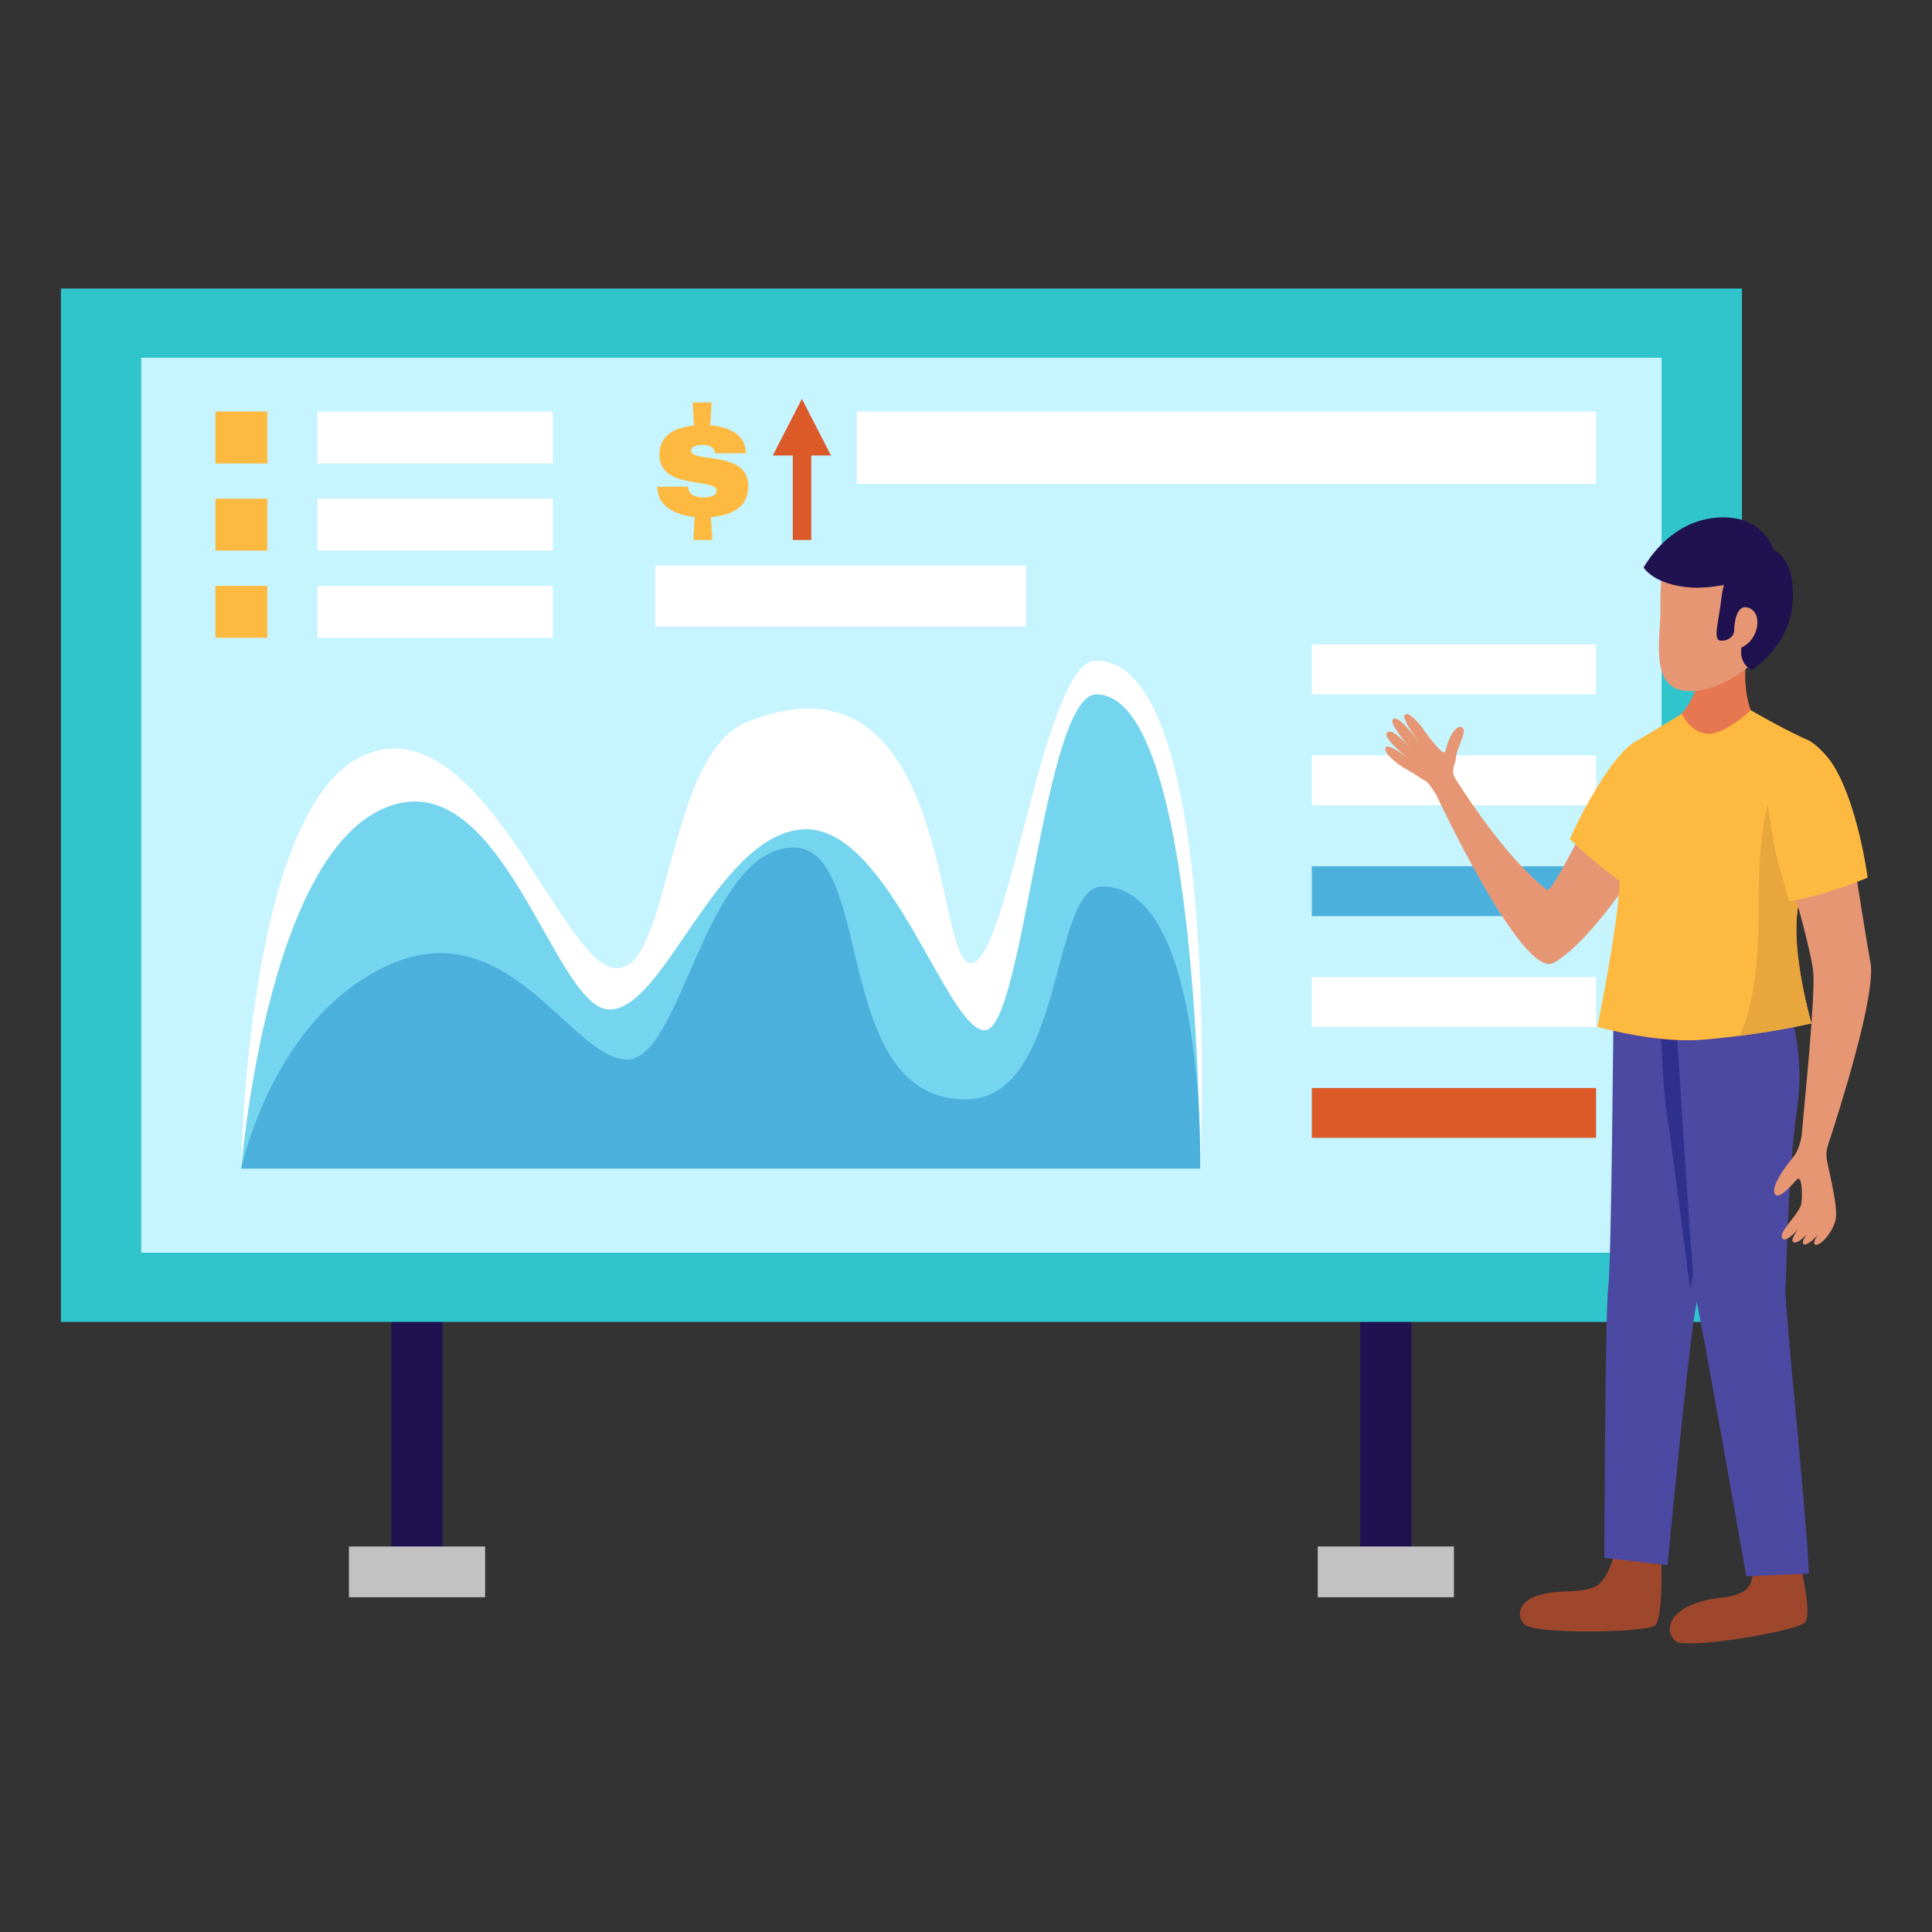 <?xml version="1.0" encoding="UTF-8"?><svg id="Layer_4" xmlns="http://www.w3.org/2000/svg" viewBox="0 0 720 720"><rect x="0" y="0" width="720" height="720" fill="#333333" stroke="none"/><defs><style>.cls-1{fill:#30c5cc;}.cls-1,.cls-2,.cls-3,.cls-4,.cls-5,.cls-6,.cls-7,.cls-8,.cls-9,.cls-10,.cls-11,.cls-12,.cls-13,.cls-14,.cls-15{stroke-width:0px;}.cls-2{fill:#201251;}.cls-3{fill:#e8a63d;}.cls-4{fill:#4c49a2;}.cls-5{fill:#e79673;}.cls-6{fill:#feba40;}.cls-7{fill:#4cb0dd;}.cls-8{fill:#9e472d;}.cls-9{fill:#e67750;}.cls-10{fill:#c6f4ff;}.cls-11{fill:#75d5ef;}.cls-12{fill:#db5a28;}.cls-13{fill:#2f2f8e;}.cls-14{fill:#fff;}.cls-15{fill:#c2c2c2;}</style></defs><rect class="cls-2" x="145.859" y="482.896" width="19.1" height="107.032"/><rect class="cls-2" x="506.912" y="482.896" width="19.1" height="107.032"/><rect class="cls-1" x="22.693" y="107.534" width="626.486" height="385.106"/><rect class="cls-10" x="52.635" y="133.331" width="566.602" height="333.512"/><path class="cls-14" d="M447.275,435.519H89.906s1.774-134.658,45.64-154.011c43.864-19.352,73.215,78.054,93.857,79.344,20.642,1.29,18.822-79.744,48.863-91.761,77.409-30.963,69.506,91.116,83.698,89.826,14.191-1.29,26.921-112.726,46.444-112.726,47.897,0,38.866,189.328,38.866,189.328Z"/><path class="cls-11" d="M447.275,435.519H89.906s9.031-114.823,52.897-134.175c43.864-19.352,63.216,73.538,83.858,74.829,20.642,1.29,39.994-64.508,72.248-67.087,32.254-2.58,54.186,76.118,68.377,74.827,14.192-1.29,21.762-125.143,41.285-125.143,38.704,0,38.704,176.749,38.704,176.749Z"/><path class="cls-7" d="M447.275,435.519H89.906s11.612-56.766,55.477-76.118c43.864-19.352,67.087,34.188,87.729,35.479,20.642,1.29,29.028-76.442,61.282-79.022,32.253-2.58,14.353,93.858,65.475,93.858,37.091,0,31.437-79.344,50.96-79.344,38.704,0,36.447,105.146,36.447,105.146Z"/><rect class="cls-14" x="488.872" y="240.202" width="105.95" height="18.567"/><rect class="cls-14" x="488.872" y="281.52" width="105.95" height="18.567"/><rect class="cls-7" x="488.872" y="322.837" width="105.95" height="18.567"/><rect class="cls-14" x="488.872" y="364.154" width="105.95" height="18.567"/><rect class="cls-12" x="488.872" y="405.472" width="105.95" height="18.567"/><rect class="cls-6" x="80.274" y="153.369" width="19.347" height="19.347"/><rect class="cls-14" x="118.278" y="153.369" width="87.754" height="19.347"/><rect class="cls-6" x="80.274" y="185.845" width="19.347" height="19.347"/><rect class="cls-14" x="118.278" y="185.845" width="87.754" height="19.347"/><rect class="cls-6" x="80.274" y="218.321" width="19.347" height="19.347"/><rect class="cls-14" x="118.278" y="218.321" width="87.754" height="19.347"/><rect class="cls-14" x="319.329" y="153.369" width="275.493" height="26.948"/><rect class="cls-14" x="244.176" y="210.721" width="138.195" height="22.802"/><rect class="cls-15" x="130.031" y="576.33" width="50.756" height="18.921"/><rect class="cls-15" x="491.083" y="576.33" width="50.757" height="18.921"/><path class="cls-6" d="M264.728,158.511c6.913.518,13.219,3.471,13.261,10.38l-11.521.067c-.077-2.612-2.758-3.156-4.441-3.146-1.058.007-4.481.026-4.47,2.141.028,4.732,21.232-.31,21.31,13.075.048,8.032-6.223,11.059-13.94,11.662l.549,8.53-7.035.043.384-8.598c-7.164-.705-13.847-4.027-13.888-11.25l11.518-.067.001.248c.081,3.175,3.633,3.778,5.438,3.766,1.746-.01,5.17-.153,5.154-2.458-.028-4.919-21.233-.309-21.311-13.26-.041-7.472,5.732-10.373,12.889-11.035l-.485-8.591,7.035-.043-.448,8.536Z"/><polygon class="cls-12" points="309.679 169.746 298.84 148.647 288.001 169.746 295.438 169.746 295.438 201.263 302.332 201.263 302.332 169.746 309.679 169.746"/><path class="cls-5" d="M610.039,283.159s-10.168,6.19-18.687,23.196c-8.519,17.006-13.845,26.128-14.863,25.313-4.535-3.628-16.508-13.878-34.032-41.351-2.131-3.34.08-5.502.148-8.113.069-2.61,3.573-8.656,2.817-10.374s-2.886-1.306-4.947,2.817c-2.061,4.122-1.374,6.664-3.023,5.495-1.649-1.168-5.702-6.252-7.008-8.382-1.305-2.129-5.427-6.32-6.526-5.633-1.043.652-1.293,1.774,4.917,10.678-2.253-3.172-7.804-10.521-9.726-8.754-1.433,1.315,4.031,7.912,6.502,10.839-2.118-2.456-6.944-7.639-8.667-5.927-2.093,2.079,8.193,9.892,8.193,9.892,0,0-7.677-6.08-8.708-4.294-1.03,1.787,3.435,5.736,7.833,8.21,4.396,2.473,5.185,3.362,6.964,4.259,1.136.573,2.958,3.43,4.021,5.201.069.142,32.206,68.945,43.736,62.605,11.542-6.347,26.873-28.884,26.873-28.884,0,0,4.263-7.067,5.936-17.997,1.479-9.662.565-22.905-1.756-28.798Z"/><path class="cls-6" d="M585.016,312.651c2.33-5.44,15.782-32.685,25.386-36.774l12.878,5.033c5.682,7.078-1.572,23.865-3.918,25.763-1.983,1.604-11.521,21.233-13.503,23.281-12.498-8.808-20.843-17.303-20.843-17.303Z"/><path class="cls-9" d="M633.581,236.551l18.469,2.878s-5.192,16.415,2.77,30.425c0,0-13.277,14.382-22.536,10.578-9.896-4.064-6.206-14.057-6.206-14.057,0,0,10.078-7.985,7.503-29.824Z"/><path class="cls-8" d="M670.571,581.629s4.981,19.763,2.139,22.981c-2.843,3.218-44.258,10.29-48.254,7.007-3.995-3.284-2.752-9.848,5.684-13.416,9.045-3.825,13.976-1.87,19.539-5.082,5.561-3.212,2.8-12.277,2.8-12.277l18.092.788Z"/><path class="cls-8" d="M619.077,578.234s.997,24.79-2.305,27.534c-3.302,2.743-45.312,3.382-48.757-.475-3.445-3.858-1.444-9.355,7.071-11.242,7.654-1.695,13.359-.195,19.265-2.719,5.181-2.213,7.769-13.834,7.769-13.834l16.955.735Z"/><path class="cls-4" d="M601.349,371.57l54-9.6s-20.439,111.174-23.155,123.994c-2.715,12.819-10.772,97.329-10.772,97.329l-23.54-2.766s.273-92.361,1.458-100.58c1.185-8.218,2.008-108.377,2.008-108.377Z"/><path class="cls-13" d="M621.294,415.823c-2.673-17.432-.87-30.978-4.723-39.48-1.53-3.374-6.512-2.499-7.638-5.943.682-.818,1.273-1.692,1.675-2.655l44.845-6.716s-20.336,95.835-25.617,119.348c0,0-6.41-50.641-8.543-64.554Z"/><path class="cls-4" d="M623.75,366.179l43.364,11.038s5.586,15.939,2.622,35.964c-3.57,24.124-3.92,61.962-4.358,67.095-.437,5.132,8.108,86.651,8.767,106.163l-23.369.992s-17.916-102.122-18.96-104.361c-1.045-2.24-8.066-116.891-8.066-116.891Z"/><path class="cls-6" d="M603.7,328.198c.91-18.271-4.029-45.835,6.703-52.321,8.991-5.434,16.415-9.839,16.415-9.839,0,0,2.688,6.541,9.087,7.402,6.399.862,16.563-8.775,16.563-8.775,0,0,11.704,6.898,22.25,11.611-2.555,8.465,2.718,16.06,2.679,24.499-.024,4.957.672,9.436,1.834,13.756-4.285,9.177-8.439,18.156-9.346,24.613-2.338,16.649,5.181,42.214,5.181,42.214,0,0-17.056,4.143-40.173,6.088-12.482,1.051-26.908-1.524-39.627-4.71,0,0,7.524-36.266,8.435-54.536Z"/><path class="cls-3" d="M679.223,314.505c-.332-1.237-.528-2.532-.779-3.803-.185-.942-.442-1.851-.577-2.819-.316-2.277-.484-4.633-.472-7.109.02-4.137-.277-8.561-.307-12.991-2.186,1.599-4.86,5.44-7.504,3.889-12.428-7.291-14.131,26.007-14.131,42.778,0,16.715-.423,36.356-7.046,51.551,15.935-2.047,26.657-4.645,26.657-4.645,0,0-1.057-3.596-2.256-8.967-.598-2.686-1.233-5.816-1.789-9.163-.185-1.115-.362-2.255-.524-3.411-.49-3.466-.862-7.073-1.002-10.594-.14-3.521-.048-6.956.391-10.078.908-6.468,5.061-15.455,9.338-24.637Z"/><path class="cls-5" d="M651.698,206.083s-26.443-4.006-29.485-1.073c-3.042,2.932-3.548,13.577-3.422,22.574.127,8.998-3.662,26.219,6.843,29.401,10.506,3.182,30.54-6.632,37.637-24.458,9.036-22.697-9.764-26.184-11.575-26.444Z"/><path class="cls-2" d="M656.176,203.971s-12.503.423-14.7,19.263c-.99,8.492-3.125,15.038-.507,15.46,2.619.422,5.322-1.352,5.322-3.802,0-2.45.761-10.447,5.745-8.222,4.985,2.225,3.295,11.856-3.042,14.644,0,0-1.309,5.407,3.76,8.448,0,0,13.18-8.292,15.08-23.092,1.901-14.799-3.675-23.12-11.659-22.698Z"/><path class="cls-2" d="M661.185,205.635s-2.958-11.828-16.898-12.756c-13.94-.929-25.092,7.434-31.766,18.586,0,0,3.802,6.674,18.164,7.52,5.968.351,16.586-1.311,21.882-4.055,7.449-3.861,8.618-9.294,8.618-9.294Z"/><path class="cls-5" d="M697.039,358.552c-.864-4.248-4.86-29.282-6.261-38.55-8.114,2.674-15.591,5.444-23.946,7.674,2.481,5.922,8.243,28.235,8.889,34.294.902,8.459-2.933,45.833-4.083,58.78v.001c-.092,1.037-.172,1.916-.237,2.642-.4,2.285-1.287,5.538-2.986,7.669-1.896,2.379-8.232,10.124-7.153,13.501,1.078,3.377,6.356-2.805,8.289-4.911,1.932-2.106,2.268,4.928,1.788,8.714-.481,3.785-8.102,10.122-7.292,12.721.566,1.817,2.902.506,5.855-2.845-1.389,2.078-2.439,4.095-1.665,4.624,1.036.709,2.939-.596,5.007-2.829-1.106,1.714-1.817,3.254-1.088,3.633,1.085.568,3.259-1.239,5.242-3.41-1.031,1.564-1.735,3.059-1.005,3.521,1.379.871,5.831-3.217,7.533-8.579,1.379-4.345-1.906-16.597-3.082-22.86-.355-1.885-.213-3.757.389-5.578,3.59-10.865,18.227-56.329,15.808-68.212Z"/><path class="cls-6" d="M666.832,335.84c8.334-1.267,19.592-4.777,29.18-8.768-2.237-15.743-7.774-37.37-15.906-45.989-2.261-2.395-6.275-6.78-9.941-5.523-4.815,1.651-10.985,8.234-11.473,21.013-.119,3.124,2.597,21.823,4.828,27.826.995,2.677,1.981,7.578,3.312,11.441Z"/></svg>